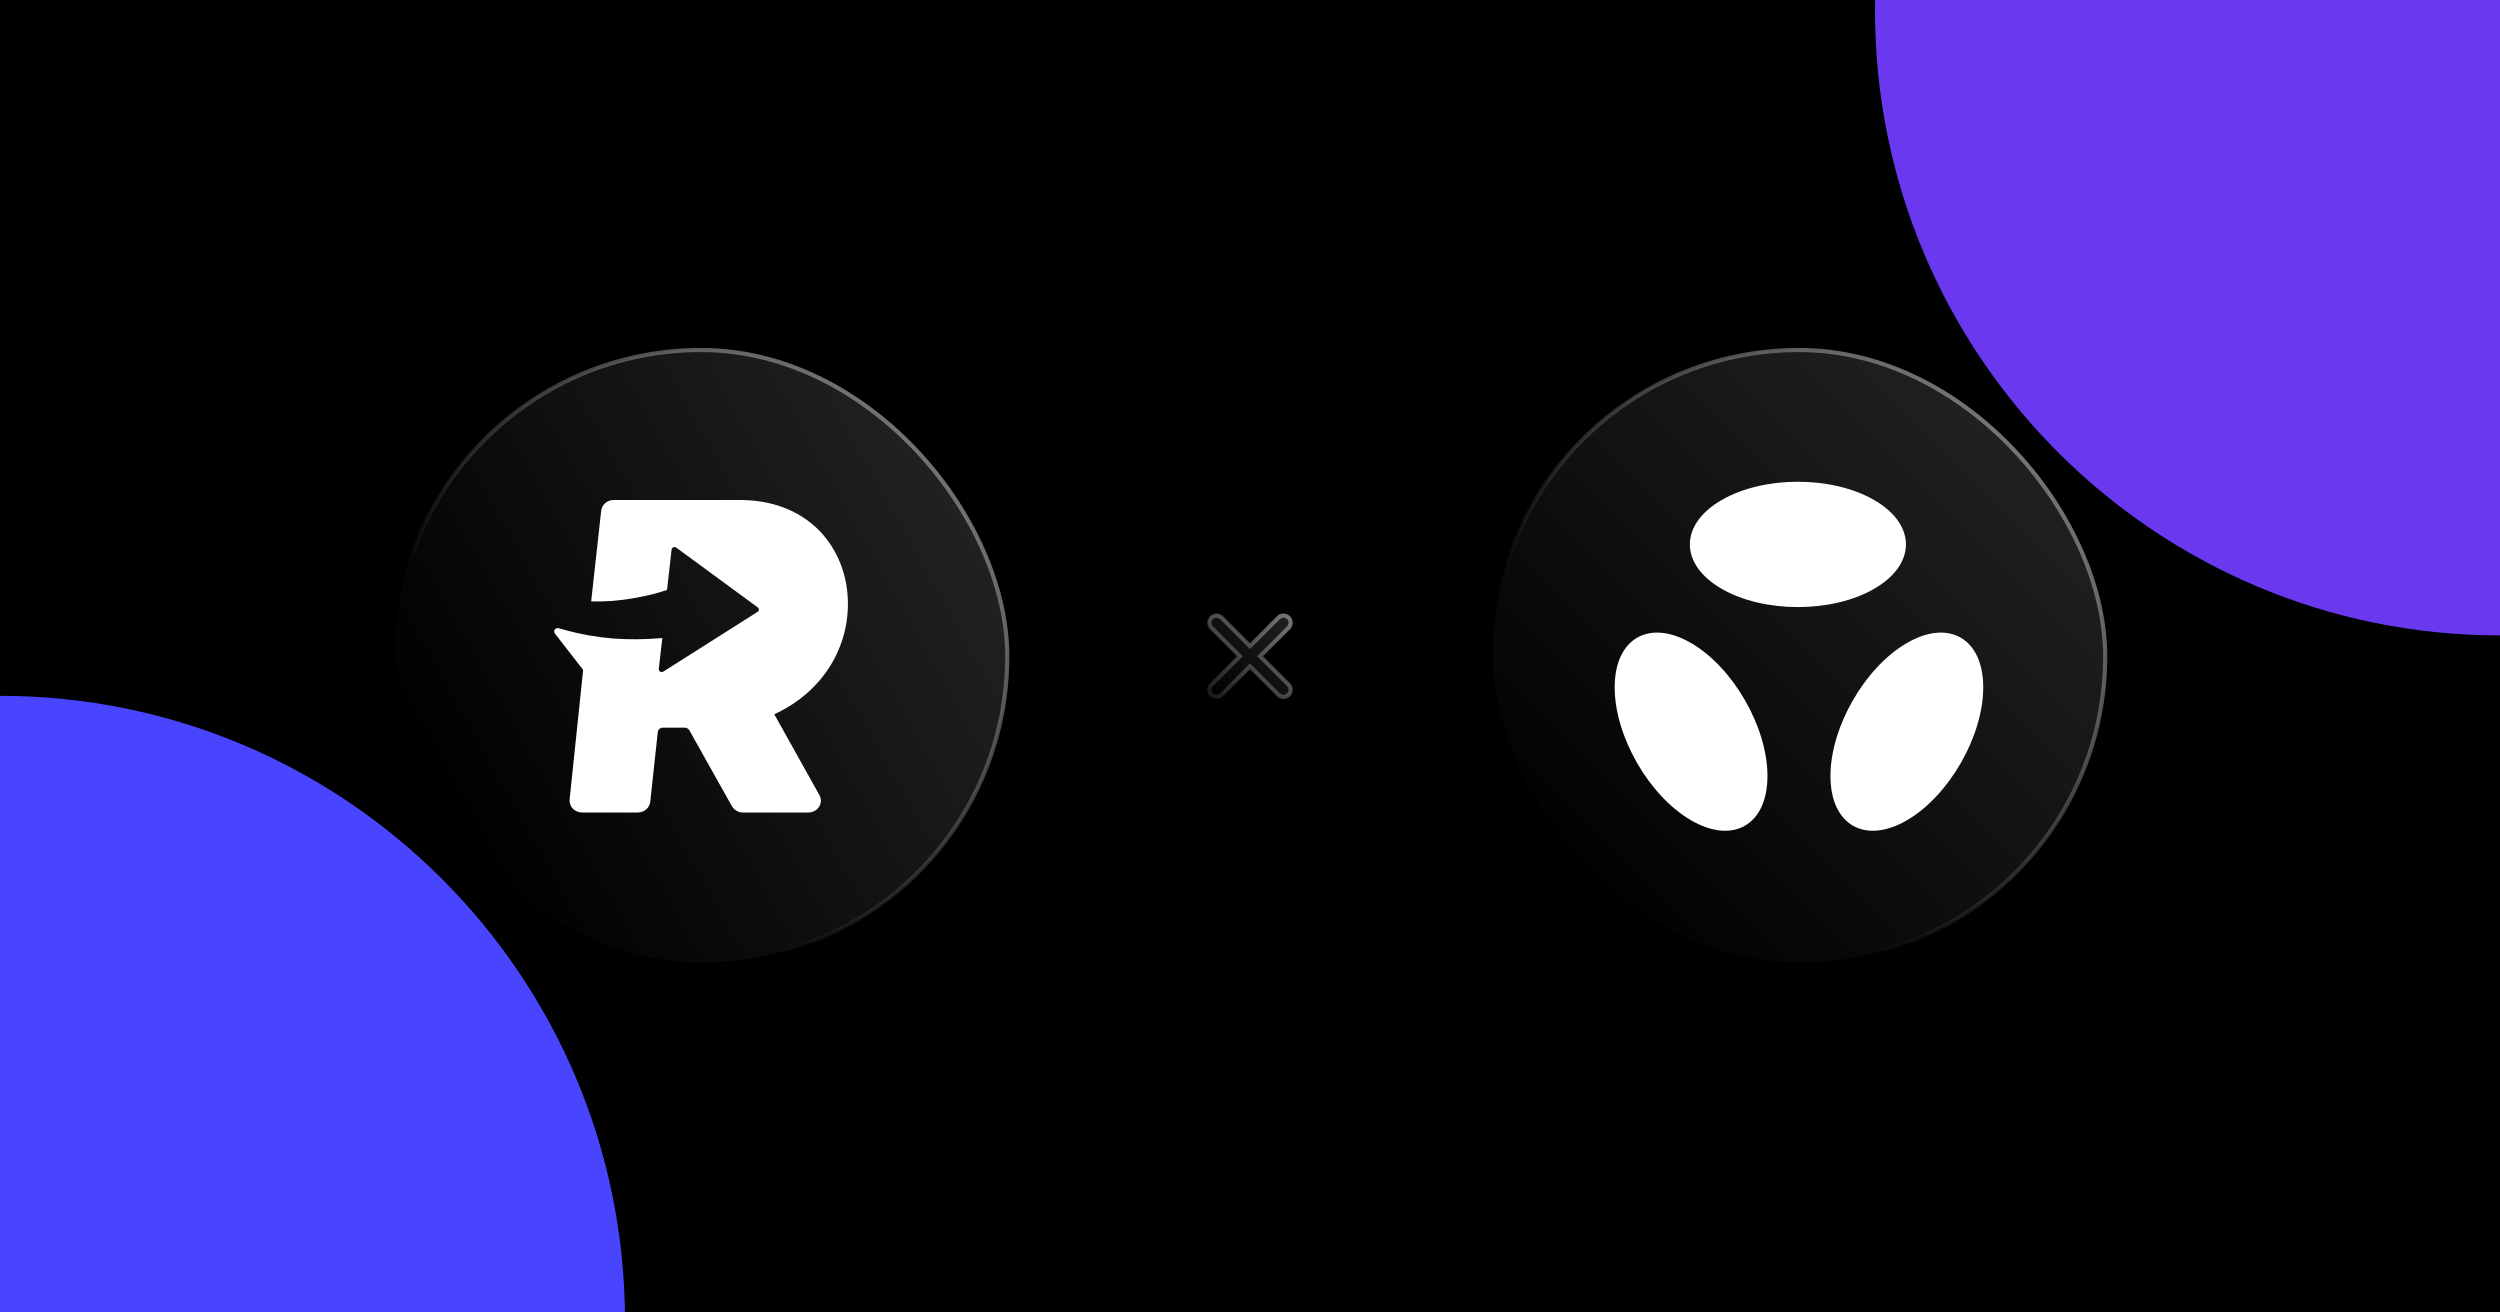 <svg width="1200" height="630" viewBox="0 0 1200 630" fill="none" xmlns="http://www.w3.org/2000/svg">
<g clip-path="url(#clip0_2964_1650)">
<path d="M1200 0H0V630H1200V0Z" fill="black"/>
<path d="M1200 0H0V630H1200V0Z" fill="white"/>
<path d="M1200 0H0V630H1200V0Z" fill="black"/>
<g filter="url(#filter0_f_2964_1650)">
<mask id="mask0_2964_1650" style="mask-type:alpha" maskUnits="userSpaceOnUse" x="-101" y="-386" width="1402" height="1402">
<path d="M105.003 810.003C378.384 1083.38 821.623 1083.38 1095 810.003C1368.39 536.621 1368.39 93.382 1095 -179.999C821.623 -453.381 378.384 -453.381 105.003 -179.999C-168.378 93.382 -168.378 536.621 105.003 810.003Z" fill="white"/>
</mask>
<g mask="url(#mask0_2964_1650)">
<g filter="url(#filter1_d_2964_1650)">
<path d="M1500 1C1500 -164.685 1365.69 -299 1200 -299C1034.31 -299 900 -164.685 900 1C900 166.685 1034.31 301 1200 301C1365.69 301 1500 166.685 1500 1Z" fill="#6938EF"/>
<path d="M3.05176e-05 330C-165.685 330 -300 464.315 -300 630C-300 795.685 -165.685 930 3.05176e-05 930C165.685 930 300 795.685 300 630C300 464.315 165.685 330 3.05176e-05 330Z" fill="#4945FF"/>
</g>
</g>
</g>
<rect x="189.5" y="168" width="294" height="294" rx="147" fill="url(#paint0_linear_2964_1650)"/>
<rect x="189.5" y="168" width="294" height="294" rx="147" stroke="url(#paint1_linear_2964_1650)" stroke-width="2"/>
<path d="M371.651 342.838C393.534 332.83 407 312.7 407 289.808C407 276.235 402.07 263.811 393.294 254.724C383.795 245.061 370.569 240 355.18 240H294.581C291.455 240 288.93 242.186 288.569 245.176L283.76 288.658C287.247 288.773 290.734 288.658 294.1 288.428C300.833 287.853 307.446 286.703 313.819 285.092C315.983 284.517 318.147 283.827 320.191 283.137L322.355 263.811C322.476 262.776 323.798 262.201 324.64 262.891L363.716 291.534C364.437 292.109 364.437 293.259 363.596 293.72L318.388 322.362C317.426 322.937 316.103 322.247 316.223 321.097L317.907 306.258C309.971 306.948 302.036 307.063 294.22 306.488C286.165 305.798 278.47 304.417 271.015 302.347C270.053 302.117 269.212 301.772 268.25 301.542C266.687 301.081 265.364 302.807 266.326 304.072L279.913 321.557L273.42 383.673C273.059 387.124 275.825 390 279.432 390H306.124C309.25 390 311.775 387.815 312.135 384.824L315.742 351.351C315.863 350.2 316.945 349.28 318.147 349.28H328.728C329.569 349.28 330.411 349.74 330.892 350.545L351.332 387.01C352.414 388.85 354.458 390 356.622 390H388.003C392.572 390 395.458 385.399 393.294 381.603L371.651 342.838Z" fill="white"/>
<path d="M613.652 296.502L600 310.154L586.349 296.502C585.014 295.166 582.837 295.166 581.502 296.502C580.166 297.837 580.166 300.014 581.502 301.349L595.154 315L581.502 328.652C580.166 329.987 580.166 332.163 581.502 333.498C582.837 334.835 585.014 334.835 586.349 333.498L600 319.847L613.652 333.498C614.987 334.835 617.163 334.835 618.498 333.498C619.835 332.163 619.835 329.987 618.498 328.652L604.847 315L618.498 301.349C619.835 300.014 619.835 297.837 618.498 296.502C617.163 295.166 614.987 295.166 613.652 296.502Z" fill="url(#paint2_linear_2964_1650)"/>
<path d="M613.652 296.502L600 310.154L586.349 296.502C585.014 295.166 582.837 295.166 581.502 296.502C580.166 297.837 580.166 300.014 581.502 301.349L595.154 315L581.502 328.652M613.652 296.502C614.987 295.166 617.163 295.166 618.498 296.502C619.835 297.837 619.835 300.014 618.498 301.349L604.847 315L618.498 328.652C619.835 329.987 619.835 332.163 618.498 333.498C617.163 334.835 614.987 334.835 613.652 333.498L600 319.847L586.349 333.498C585.014 334.835 582.837 334.835 581.502 333.498C580.166 332.163 580.166 329.987 581.502 328.652M613.652 296.502L614.141 296.991M581.502 328.652L581.991 329.141" stroke="url(#paint3_linear_2964_1650)" stroke-width="2"/>
<rect x="716.5" y="168" width="294" height="294" rx="147" fill="url(#paint4_linear_2964_1650)"/>
<rect x="716.5" y="168" width="294" height="294" rx="147" stroke="url(#paint5_linear_2964_1650)" stroke-width="2"/>
<path d="M826.323 282.589C806.072 270.841 806.072 251.795 826.323 240.047C846.574 228.299 879.408 228.299 899.659 240.047C919.91 251.795 919.91 270.841 899.659 282.589C879.408 294.336 846.574 294.336 826.323 282.589Z" fill="white"/>
<path d="M878.615 372.478C878.615 349.073 895.032 320.411 915.284 308.663C935.536 296.915 951.953 306.53 951.953 329.935C951.953 353.339 935.536 382.001 915.284 393.749C895.032 405.497 878.615 395.882 878.615 372.478Z" fill="white"/>
<path d="M811.716 308.661C791.464 296.913 775.047 306.528 775.047 329.933C775.047 353.337 791.464 382 811.716 393.748C831.968 405.496 848.385 395.881 848.385 372.476C848.385 349.072 831.968 320.409 811.716 308.661Z" fill="white"/>
</g>
<defs>
<filter id="filter0_f_2964_1650" x="-600.033" y="-799" width="2400.07" height="2229" filterUnits="userSpaceOnUse" color-interpolation-filters="sRGB">
<feFlood flood-opacity="0" result="BackgroundImageFix"/>
<feBlend mode="normal" in="SourceGraphic" in2="BackgroundImageFix" result="shape"/>
<feGaussianBlur stdDeviation="250" result="effect1_foregroundBlur_2964_1650"/>
</filter>
<filter id="filter1_d_2964_1650" x="-304" y="-299" width="1808" height="1237" filterUnits="userSpaceOnUse" color-interpolation-filters="sRGB">
<feFlood flood-opacity="0" result="BackgroundImageFix"/>
<feColorMatrix in="SourceAlpha" type="matrix" values="0 0 0 0 0 0 0 0 0 0 0 0 0 0 0 0 0 0 127 0" result="hardAlpha"/>
<feOffset dy="4"/>
<feGaussianBlur stdDeviation="2"/>
<feComposite in2="hardAlpha" operator="out"/>
<feColorMatrix type="matrix" values="0 0 0 0 0 0 0 0 0 0 0 0 0 0 0 0 0 0 0.25 0"/>
<feBlend mode="normal" in2="BackgroundImageFix" result="effect1_dropShadow_2964_1650"/>
<feBlend mode="normal" in="SourceGraphic" in2="effect1_dropShadow_2964_1650" result="shape"/>
</filter>
<linearGradient id="paint0_linear_2964_1650" x1="443.006" y1="209.203" x2="191.026" y2="350.262" gradientUnits="userSpaceOnUse">
<stop stop-color="#424242" stop-opacity="0.5"/>
<stop offset="1" stop-color="#424242" stop-opacity="0"/>
</linearGradient>
<linearGradient id="paint1_linear_2964_1650" x1="230.125" y1="420.023" x2="442.68" y2="207.469" gradientUnits="userSpaceOnUse">
<stop offset="0.25" stop-color="#767676" stop-opacity="0"/>
<stop offset="1" stop-color="#767676"/>
</linearGradient>
<linearGradient id="paint2_linear_2964_1650" x1="619.501" y1="295.5" x2="580.538" y2="334.556" gradientUnits="userSpaceOnUse">
<stop stop-color="#424242" stop-opacity="0.5"/>
<stop offset="1" stop-color="#424242" stop-opacity="0"/>
</linearGradient>
<linearGradient id="paint3_linear_2964_1650" x1="570.471" y1="344.5" x2="619.473" y2="295.499" gradientUnits="userSpaceOnUse">
<stop stop-color="#767676" stop-opacity="0"/>
<stop offset="1" stop-color="#767676"/>
</linearGradient>
<linearGradient id="paint4_linear_2964_1650" x1="971.163" y1="208.047" x2="749.74" y2="429.468" gradientUnits="userSpaceOnUse">
<stop stop-color="#424242" stop-opacity="0.5"/>
<stop offset="1" stop-color="#424242" stop-opacity="0"/>
</linearGradient>
<linearGradient id="paint5_linear_2964_1650" x1="758.664" y1="418.484" x2="967.945" y2="209.203" gradientUnits="userSpaceOnUse">
<stop offset="0.25" stop-color="#767676" stop-opacity="0"/>
<stop offset="1" stop-color="#767676"/>
</linearGradient>
<clipPath id="clip0_2964_1650">
<rect width="1200" height="630" fill="white"/>
</clipPath>
</defs>
</svg>
